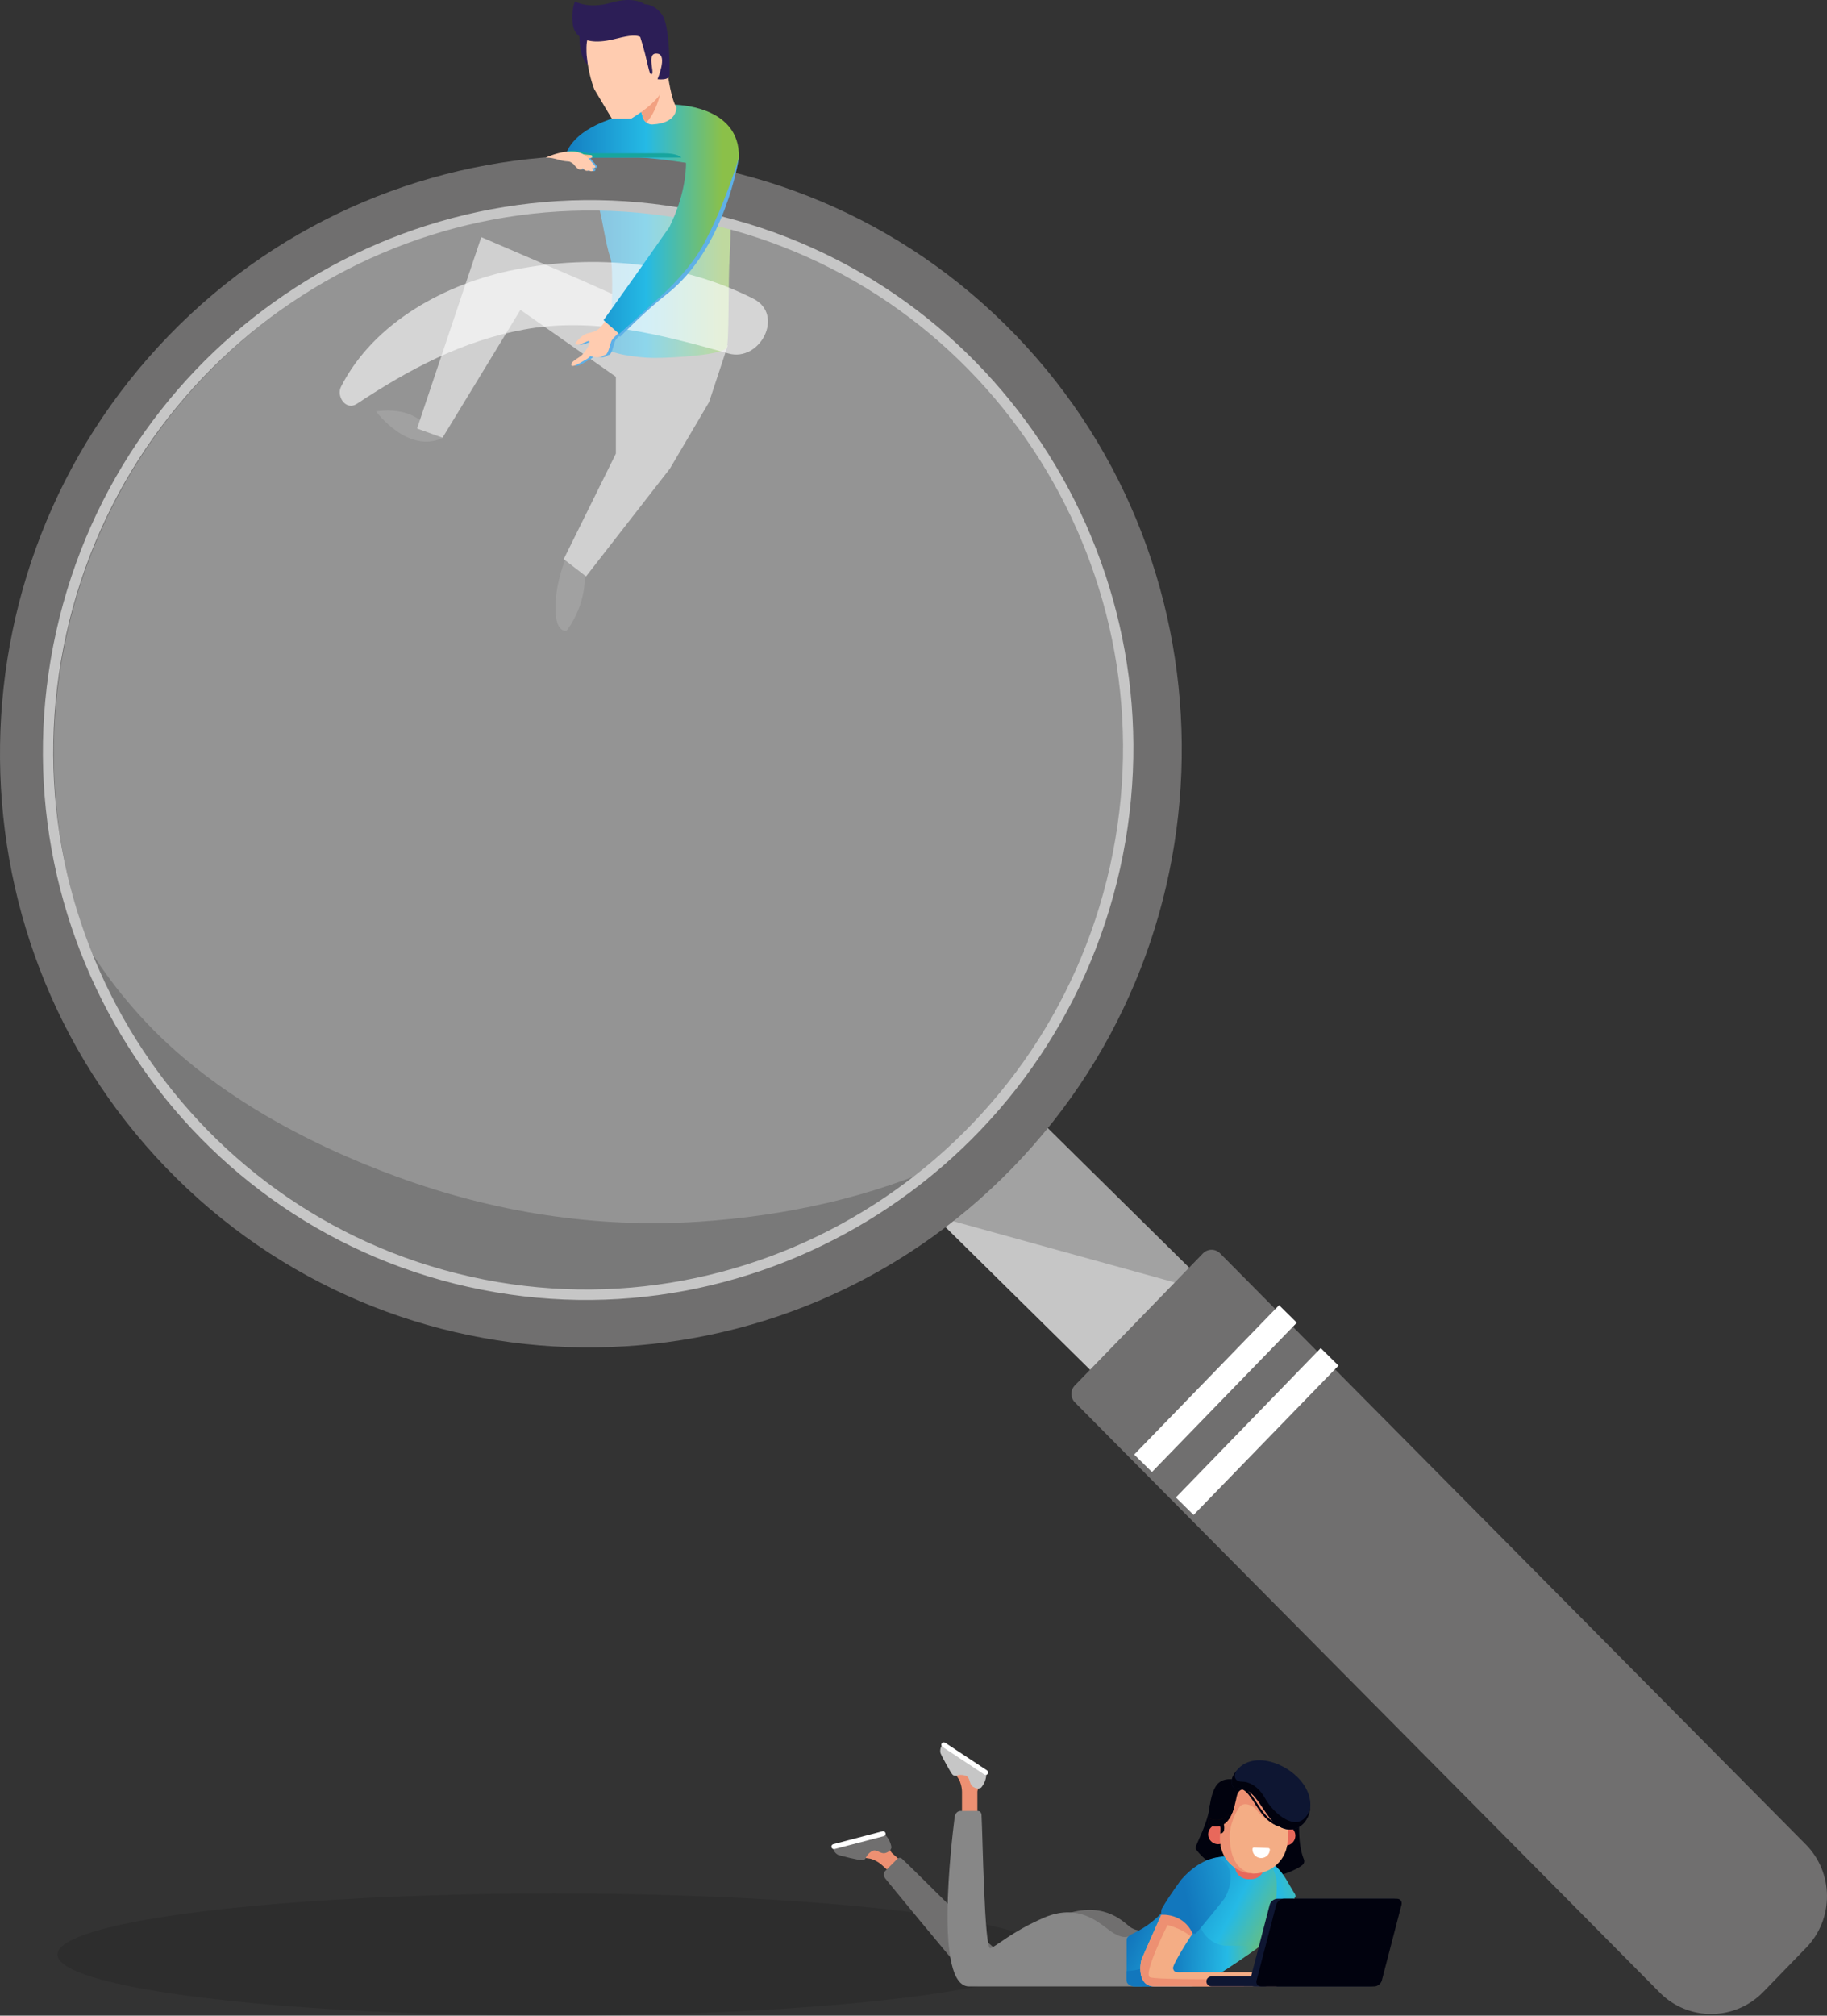 <?xml version="1.0" encoding="UTF-8"?><svg xmlns="http://www.w3.org/2000/svg" xmlns:xlink="http://www.w3.org/1999/xlink" viewBox="0 0 464.35 512"><rect x="0" y="0" width="464.35" height="512" fill="#333333" stroke="none"/><defs><style>.j{fill:url(#c);}.j,.k,.l,.m,.n,.o,.p,.q,.r,.s,.t,.u,.v,.w,.x,.y,.z,.aa,.ab,.ac,.ad,.ae,.af,.ag,.ah,.ai,.aj,.ak,.al,.am,.an,.ao{stroke-width:0px;}.k{fill:#ed9072;}.k,.o,.q,.t,.u,.v,.w,.x,.ap,.ac,.ad,.aj,.ak,.al,.am{fill-rule:evenodd;}.l{fill:#4d4d4d;}.m{fill:#ffccb0;}.n{fill:url(#e);opacity:.47;}.n,.p{mix-blend-mode:multiply;}.o,.aa{fill:#706f6f;}.p{fill:#5fb0e7;}.q{fill:#01020e;}.r{opacity:.18;}.aq{isolation:isolate;}.s{fill:url(#b);}.t{fill:#878787;}.u{fill:url(#h);}.v,.af{fill:#c6c6c6;}.w{fill:#250c07;}.x{fill:#0e1632;}.ap{stroke:#1d1f1f;stroke-linecap:round;stroke-linejoin:round;stroke-width:.22px;}.ap,.y,.ab,.ac{fill:#fff;}.z{fill:url(#d);}.ab{opacity:.61;}.ad{fill:#e8685b;}.ae{fill:#f2a181;}.ag{fill:#f2f2f2;opacity:.51;}.ah{fill:#2c1e56;}.ai{fill:#17a59e;}.aj{fill:url(#f);}.ak{fill:url(#i);}.al{fill:#f4ad85;}.am{fill:url(#g);}.an{opacity:.12;}.ao{fill:#adadad;}</style><linearGradient id="b" x1="141.5" y1="63.28" x2="183.65" y2="63.28" gradientUnits="userSpaceOnUse"><stop offset="0" stop-color="#1277bd"/><stop offset=".54" stop-color="#25bae5"/><stop offset="1" stop-color="#8bc049"/></linearGradient><linearGradient id="c" x1="141.5" y1="33.3" x2="183.65" y2="33.3" xlink:href="#b"/><linearGradient id="d" x1="141.5" y1="60.23" x2="183.65" y2="60.23" xlink:href="#b"/><linearGradient id="e" x1="148.29" y1="39.69" x2="150.54" y2="39.69" gradientUnits="userSpaceOnUse"><stop offset="0" stop-color="#f7941e"/><stop offset="1" stop-color="#f7941e" stop-opacity="0"/></linearGradient><linearGradient id="f" x1="301.67" y1="482.92" x2="343.29" y2="474.57" xlink:href="#b"/><linearGradient id="g" x1="292.55" y1="482.07" x2="325.44" y2="499.4" xlink:href="#b"/><linearGradient id="h" x1="297.37" y1="493.11" x2="324.53" y2="494.13" xlink:href="#b"/><linearGradient id="i" x1="301.58" y1="482.48" x2="343.2" y2="474.13" xlink:href="#b"/></defs><g class="aq"><g id="a"><ellipse class="an" cx="140.76" cy="496.48" rx="126.15" ry="15.52"/><path class="l" d="m143.65,142.24s-2.44,5.54-2.48,12.14,2.84,5.83,2.84,5.83c0,0,6.1-7.48,4.26-17.02-.08-.39-4.62-.94-4.62-.94Z"/><path class="l" d="m108.81,108.69s-1.99-3.02-6.73-4.06c-3.15-.69-6.5-.12-6.5-.12,0,0,7.95,10.78,16.81,6.8.36-.16-3.58-2.62-3.58-2.62Z"/><polygon class="ao" points="147.53 71.07 122.32 60.23 106 108.85 112.47 111.19 132.27 78.71 156.53 95.71 156.53 115.23 143.27 142.03 148.95 146.41 170.27 119.03 180.22 102.13 184.96 87.77 147.53 71.07"/><path class="s" d="m150.63,40.63c2.17-1.81,6.94-5.21,14.2-4.98,5,.16,18.62.98,20.14,4.33.78,1.71.93,19.13.47,25.26-.38,5.11-.09,22.39-.77,23.18-1.52,1.77-13.45,2.5-18.34,2.5-4.35,0-11.77-1.16-12.14-2.56-.56-2.07.85-1.99,1.04-4.16.19-2.17.74-16.26-.06-18.57-1.44-4.16-2.14-10.95-3.29-14.03-.87-2.34-3.26-9.3-1.26-10.97Z"/><polygon class="af" points="367.08 385.96 341.9 411.9 235.83 307.28 261.01 281.34 367.08 385.96"/><path class="r" d="m237.41,308.85l71.55,19.79-46.37-45.73s-12.63,15.93-25.18,25.94Z"/><ellipse class="ag" cx="150.18" cy="190.88" rx="141.32" ry="140.08" transform="translate(-68.8 295.94) rotate(-77.44)"/><path class="r" d="m177.56,310.32c-26.21,1.69-52-2.39-76.62-11.4-23.58-8.62-47.93-21.79-65.08-40.6-7.12-7.81-13.34-16.45-17.89-26.01,11.15,33.89,34.99,63.52,69.03,81,51.86,26.62,112.56,17.48,154.47-18.36-19.89,9.23-42.26,13.98-63.91,15.37Z"/><path class="aa" d="m459.04,494.76l-10.85,11.18c-7.17,7.39-18.9,7.54-26.21.34l-148.75-150.03c-1.2-1.18-1.22-3.13-.04-4.34l32.55-33.53c1.18-1.22,3.11-1.24,4.31-.06l148.75,150.03c7.3,7.2,7.41,19.03.24,26.42Z"/><polygon class="y" points="329.6 335.98 292.78 373.91 288.27 369.47 325.09 331.53 329.6 335.98"/><polygon class="y" points="340.19 346.88 303.36 384.81 298.86 380.37 335.68 342.43 340.19 346.88"/><path class="aa" d="m257.38,296.6c-58.05,59.8-153.37,61.03-212.48,2.73-59.11-58.29-59.97-154.37-1.92-214.17,58.05-59.8,153.37-61.03,212.48-2.73,59.11,58.29,59.97,154.37,1.92,214.17ZM52.75,94.8C0,149.15.77,236.47,54.5,289.45c53.72,52.98,140.35,51.87,193.12-2.49,52.76-54.35,51.98-141.67-1.74-194.65-53.72-52.98-140.35-51.87-193.12,2.49Z"/><path class="ab" d="m191.49,75.89c-18.42-9.34-40.45-11.4-60.63-7.4-17.41,3.45-35.79,13.29-44.18,29.72-1.27,2.49,1.24,6.21,4.05,4.35,13.19-8.72,26.68-15.94,42.33-18.83,17.88-3.3,35.01,1.28,52.08,6.06,8.05,2.25,14.33-9.85,6.35-13.9Z"/><path class="af" d="m119.08,326.91C44.54,310.29-2.47,235.59,14.29,160.38,31.05,85.18,105.34,37.51,179.88,54.13c74.55,16.62,121.55,91.32,104.79,166.52-16.76,75.2-91.05,122.87-165.59,106.25ZM179.31,56.72C106.18,40.42,33.3,87.18,16.86,160.96.41,234.73,46.53,308.01,119.66,324.31c73.13,16.3,146-30.46,162.45-104.23,16.44-73.78-29.67-147.06-102.8-163.36Z"/><path class="j" d="m187.79,40.02h-44.11s.03-.6.43-1.54c1.12-2.65,5.21-8,19.93-10.39l7.27-1.5s16.85-.01,16.48,13.43Z"/><path class="ai" d="m173.17,40.02h-29.49s.03-.6.43-1.54c1.08-.35,2.45-.3,3.5-.03,1.08.29,1.8.47,1.8.47h19.18c3.74,0,4.58,1.09,4.58,1.09Z"/><path class="m" d="m165.89,31.62c-.6.04-1.17-.16-1.62-.52-.44-.32-.77-.81-.91-1.37-.1-.42-.22-.86-.39-1.28-.17-.45-.38-.88-.63-1.23l7.43-8.05s.81,6.02,2.13,8.05c0,0,.43,4.03-6.02,4.39Z"/><path class="ae" d="m167.78,23.81s-.91,4.59-3.5,7.3c-.44-.32-.77-.81-.91-1.37-.1-.42-.22-.86-.39-1.28,1.18-.88,3.66-2.85,4.8-4.65Z"/><path class="ah" d="m147.27,8.72s-.27,8.09,3.35,7.97c3.62-.12,0-8.92,0-8.92l-3.35.95Z"/><path class="m" d="m168.88,17.64c.12,1.2.16,2.28.07,3.06,0,.1-.03.22-.05.33-.02.1-.32,1.22-.36,1.33-.87,3.46-8.05,7.74-8.05,7.74-.41.04-4.99.03-4.99.03l-4.45-7.45c-.05-.14-.1-.26-.15-.39-1.28-3.48-1.69-7.05-1.8-8.3-.03-.3-.23-3.48.4-4.43.69-1.04,9.16-2.02,9.34-2.04.18-.02,8.32.57,8.32.57,0,0,1.32,5.47,1.73,9.53Z"/><path class="ah" d="m145.59,6.22s.26,6.21,10.47,3.73c2.8-.68,5.27-1.32,6.66-.57,2.09,6.57,2.15,9.72,2.89,9.46.92-.32-1.58-5.78,1.61-5.19,2.44.45-.11,6.47-.11,6.47,0,0,2.97.39,3.06-.99.05-.82.14-12.59-1.88-15.38-2.02-2.79-4.43-2.67-4.43-2.67,0,0-2.56-2.15-8.58-.39-6.02,1.76-9.19-.46-9.18-.29.02.17-.96,1.92-.53,5.82Z"/><path class="p" d="m187.8,40.01s-3.38,23.1-18.38,34.75c-5.52,4.28-11.81,10.79-11.81,10.79l-.22-.19c-.75.72-.77.76-.97,1.09-.4.72-.81,3.38-1.57,3.68-.1.04-.23.06-.36.09-.29.22-.68.43-1.11.49-.85.13-2.06-.16-2.39-.24-.27.23-.53.56-1.09.85-1.04.53-2.01,1.25-2.88,1.53-.85.27-.99,0-.81-.53.17-.55,1.8-1.44,2.39-1.9.58-.45,1.57-1.76,1.93-2.55.36-.79.36-1.22,0-1.22s-1.47.68-2.32.85c-.85.19-1.27-.04-.85-.53.4-.5,1.6-1.94,2.98-2.3,1.4-.36,1.8-.36,2.79-1.12.49-.37,1.09-1.18,1.57-1.9l-.35-.3s9.27-12.92,16.2-22.91c.16-.22.3-.4.46-.62,3.93-7.91,4.32-14.19,4.29-16.65-.47-.89-1.18-1.14-1.18-1.14h13.66Z"/><path class="m" d="m154.65,80.21s-1.48,2.56-2.47,3.33c-.99.76-1.39.76-2.79,1.12-1.39.36-2.59,1.8-2.99,2.29-.4.49,0,.72.85.54.85-.18,1.96-.85,2.32-.85s.36.44,0,1.23c-.36.79-1.35,2.1-1.93,2.55-.58.45-2.2,1.35-2.38,1.89-.18.54-.04.81.81.54.85-.27,1.84-.99,2.88-1.53.56-.29.81-.62,1.09-.84.34.09,1.54.37,2.39.24.44-.07.82-.28,1.12-.49.12-.03.25-.04.35-.08.76-.31,1.17-2.96,1.57-3.68.4-.72,3.35-3.4,3.35-3.4l-4.16-2.86Z"/><path class="z" d="m187.8,40.01l-5.58-3.8-2.85,1.37c-1.79-.78-4.85-1.94-4.85-1.94l-1.34,4.37s.71.25,1.18,1.14c.03,2.46-.37,8.74-4.29,16.65-.16.21-.31.4-.47.63-6.93,9.98-16.2,22.9-16.2,22.9l3.97,3.49s5.94-5.34,11.09-10.05c1.73-1.58,7.08-6.74,10.3-12.63,5.47-10.02,9.04-22.12,9.04-22.12Z"/><path class="p" d="m151.08,42.65c-.06-.01-.1-.03-.16-.04.17.19.29.33.33.39.16.17.06.29.06.29-.22.23-.4.2-.68.19-.14-.01-.32-.1-.5-.24-.2.17-.37.16-.63.14-.26-.03-.58-.29-.99-.71.06.12,0,.2,0,.2-.23.22-.42.2-.69.19-.26-.03-.62-.3-1.06-.78-.14-.14-.35-.39-.56-.65-.2-.14-.39-.27-.55-.37-.35-.24-.71-.27-.83-.27h-.04c-2.09-.06-3.02-.96-5.58-.96h11.61s-.04.03-.07.04c-.12.04-.4.09-.71.13.01.01.03.03.06.06.16.17.3.35.43.5.46.56,1.08,1.3,1.19,1.41.16.19.06.3.06.3-.22.22-.42.2-.68.19Z"/><path class="m" d="m150.59,42.65c-.06-.01-.1-.03-.16-.04.17.19.29.33.33.39.16.17.06.29.06.29-.22.23-.4.2-.68.19-.14-.01-.32-.1-.5-.24-.2.17-.37.16-.63.14-.26-.03-.58-.29-.99-.71.06.12,0,.2,0,.2-.23.22-.42.2-.69.19-.26-.03-.62-.3-1.06-.78-.14-.14-.35-.39-.56-.65-.2-.14-.39-.27-.55-.37-.35-.24-.71-.27-.83-.27h-.04c-2.09-.06-3.02-.96-5.58-.96,0,0,5.99-2.88,9.6-.83.37.06,1.08.16,1.53.16,1.05.01.75.55.42.72-.12.04-.4.09-.71.13.01.01.03.03.06.06.16.17.3.35.43.5.46.56,1.08,1.3,1.19,1.41.16.19.06.3.06.3-.22.22-.42.2-.68.19Z"/><path class="n" d="m150.23,40.06c-.12.04-.4.09-.71.13,0,0-.88-.82-1.24-1.01.37.06,1.08.16,1.53.16,1.05.01.75.55.42.72Z"/><path class="k" d="m230.94,474.73l-.55-.74s-3.36-3.01-3.73-3.34c-.12-.1-.27-.39-.43-.74-.35-.77-.74-1.86-.91-2.09-.24-.34-1.91-1.05-2.4-1.18-.49-.13-10.08,2.53-10.51,2.81-.43.28.32,1.2,1.26,1.43.94.24,7.03,1.15,7.54,1.25.52.1,1.89.66,2.86,1.54.97.87,4.37,3.91,4.37,3.91l2.49-2.85Z"/><path class="o" d="m226.56,469.24s-.01.96-1.42,1.42-2.32-1.17-3.54-.44c-1.22.72-1.56,1.73-1.56,1.73,0,0-.2.52-.85.58-.64.06-5.91-1.21-6.27-1.41-.36-.2-1.32-1.05-1.05-1.75s12.74-3.6,12.74-3.6c0,0,1.59,1.06,1.96,3.48Z"/><path class="ac" d="m224.61,466.41c.34-.09.55-.44.46-.78-.09-.34-.44-.55-.78-.46l-12.5,3.27c-.34.09-.54.44-.46.78.09.34.44.55.78.46l12.5-3.27Z"/><path class="ap" d="m327.19,480.57l1.87,1.52s4.06,10.91,4.23,11.44-.09,4.1-1.07,5.35c-.98,1.25-3.57.98-3.83-.18-.27-1.16-5.97-14.17-5.97-14.17l4.77-3.97Z"/><path class="q" d="m330.24,462.61s-.45,5.61,1.06,9.46c0,0,.53.94-.25,1.64-.78.7-5.53,3.6-13.1,3.6s-14-7.04-14.08-7.86c-.08-.82,3.16-6.15,3.63-10.99l22.73,4.16Z"/><path class="o" d="m291.59,490.39s-2.63.44-4.46-.98c-1.83-1.43-7.13-7.09-18-2.54-1.29.54-2.5,1.05-3.64,1.55,9.24-3.85,14.41,2.08,17.3,3.88,2.94,1.83,4.01.89,4.01.89l3.07,1.2s.52-.07,1.36-.22l.36-3.78Z"/><path class="aj" d="m319.04,473.25l1.59-1.3s3.26.45,6.25,5.4c0,0,2.03,3.5,2.23,3.74.2.24.16.74.16.74,0,0-2.92,3.97-6.13,3.83-3.21-.13-4.1-12.41-4.1-12.41Z"/><path class="k" d="m248.23,460.89l.18-.89s0-4.46,0-4.95c0-.15.11-.45.26-.8.34-.76.88-1.77.94-2.05.09-.4-.49-2.09-.71-2.54-.22-.45-8.51-5.75-9-5.88-.49-.13-.67,1.03-.22,1.87.45.85,3.79,5.93,4.06,6.37.27.45.76,1.83.76,3.12v5.79l3.74-.04Z"/><path class="v" d="m249.39,454.05s-.71.62-1.98-.11c-1.27-.73-.67-2.47-2.01-2.9-1.34-.42-2.3,0-2.3,0,0,0-.52.19-.98-.24-.47-.43-3.01-5.15-3.1-5.55-.09-.4-.1-1.66.59-1.93.69-.27,11.05,7,11.05,7,0,0,.27,1.87-1.27,3.73Z"/><path class="ac" d="m250.18,450.75c.29.19.68.11.87-.18.19-.29.11-.68-.18-.87l-10.65-7.04c-.29-.19-.68-.11-.87.18-.19.29-.11.68.18.87l10.65,7.04Z"/><path class="o" d="m252.57,494.7c-4.88-4.13-21.01-20.49-23.16-22.41,0,0-.65-.81-1.35-.11-.7.7-3.16,3.16-3.16,3.16,0,0-.59.94.09,1.81s15.67,19.1,21.83,26.26l5.76-8.71Z"/><path class="t" d="m265.53,487.03c-8.5,3.66-12.32,7.42-13.83,7.84-1.51.42-1.96-29.08-2.23-33.63,0,0,.13-1.25-1.07-1.25h-4.3s-1.27,0-1.47,1.63c-.84,6.79-5.19,42.96,3.65,42.96h43.87l1.12-11.8c-.84.15-1.36.22-1.36.22l-3.07-1.2s-1.07.93-4.01-.89c-2.89-1.8-8.06-7.73-17.3-3.88Z"/><path class="am" d="m322.58,473.08s1.18,1.38,1.76,3.96c.58,2.59-.62,10.87-.62,11.99s-2.14,3.92-2.76,4.68c-.62.76-11.81,8.38-14.13,9.45-2.32,1.07-3.39,1.43-4.81,1.43h-13.79s-1.89-.2-1.89-1.56v-10.23c0-1.74,3.03-1.38,7.93-5.93,4.9-4.55,7.76-15.41,18.18-15.41,0,0,7.91-.83,10.14,1.62Z"/><path class="u" d="m320.34,494.23c-2.49,1.92-11.46,7.98-13.51,8.92-2.32,1.07-3.39,1.43-4.81,1.43h-13.79s-1.89-.2-1.89-1.56v-2.36c3.31-.07,5.4-1.31,5.4-1.31l3.59,2.85,1.8-11.35,1.39-9.51h0l5.69,3.8s.26,1.11.74,3.64c.48,2.53,3.33,5.44,6.71,5.44h8.7Z"/><path class="ad" d="m313.82,469.8v3.88c0,2.15,1.49,3.66,3.5,3.66.1,0,.19,0,.29-.01.1,0,.19.01.29.01,2.01,0,3.5-1.51,3.5-3.66v-3.88c-.67-.7-2.24-1.65-3.79-2.08-1.55.43-3.12,1.38-3.79,2.08Z"/><path class="ad" d="m326.77,463.78c-1.38-.03-2.52,1.07-2.55,2.46-.03,1.38,1.07,2.53,2.46,2.55,1.38.03,2.52-1.07,2.55-2.46.03-1.38-1.07-2.53-2.46-2.55Z"/><path class="ad" d="m309.25,463.47c-.06,0-.12.02-.18.03h0s0,0,0,0c-1.12.23-1.97,1.21-1.99,2.4-.03,1.38,1.07,2.52,2.46,2.55,1.38.03,2.53-1.07,2.55-2.46.02-.8-.35-1.53-.93-1.99.06.74-.05,1.65-1,1.75l.03-1.44c.01-.58-.53-.85-.93-.84Z"/><path class="al" d="m319.01,450.96h0c-4.72-.09-8.65,3.7-8.74,8.41l-.15,7.79c-.09,4.72,3.7,8.65,8.41,8.74h0c4.72.09,8.65-3.7,8.74-8.41l.15-7.79c.09-4.72-3.7-8.65-8.41-8.74Z"/><path class="k" d="m319.01,450.96h0c-4.72-.09-8.65,3.7-8.74,8.41l-.15,7.79c-.09,4.72,3.7,8.65,8.41,8.74h0c.18,0,.35,0,.52,0-5.52-.33-6.34-5.53-6.5-8.88-.16-3.36,1.54-6.82,2.54-8.1,1-1.29,3.32-.51,4.48,1.11,1.17,1.62,3.65,3.04,3.69,3.06.04.03,1.27.08,1.27.08l1-3.58s-2.27-5.1-3.79-8.11c-.85-.31-1.77-.48-2.73-.5Z"/><path class="q" d="m310.14,462.98l.83.08s.79,2.54-.82,2.7l.03-1.44c0-.1-.01-.19-.04-.27v-1.06Z"/><path class="ac" d="m318.32,469.66c-.05,1.22.91,2.26,2.13,2.3,1.22.05,2.26-.91,2.3-2.13h0c0-.21-.16-.39-.37-.4l-3.66-.14c-.21,0-.39.16-.4.37h0Z"/><path class="q" d="m317.31,453.32l-.63,1.31s-1.82-.77-2.36,1.73c-.55,2.5-1.66,9.23-7.16,7.18,0,0-.16-8.29,2.58-10.66,2.75-2.37,7.57.45,7.57.45Z"/><path class="w" d="m313.8,458.58c-.77,2.89-2.41,6.54-6.65,4.95,0,0-.01-.68.03-1.7,4.58,2.05,6.6-3.22,6.62-3.26Z"/><path class="q" d="m313.8,458.58c-.77,2.89-2.41,6.54-6.65,4.95,0,0-.01-.68.03-1.7,4.58,2.05,6.6-3.22,6.62-3.26Z"/><path class="x" d="m313.8,454.36h.05c.06.04.13.06.21.03,2.09-.59,3.36,1.38,4.86,3.68,1.51,2.33,3.23,4.98,6.26,5.9.25.15.52.28.8.39,5.07,1.98,9.33-4.51,5.72-10.5-3.88-6.42-15.04-10.14-18.47-2.35,0,0-.69,1.68.59,2.86h0Zm3.37.58c2.61,1.54,4.06,5.41,6.44,7.8-1.89-1.19-3.17-3.16-4.31-4.92-.72-1.11-1.39-2.14-2.13-2.88Z"/><path class="q" d="m313.8,454.36h.05c.06.04.13.06.21.03,2.09-.59,3.36,1.38,4.86,3.68,1.51,2.33,3.23,4.98,6.26,5.9.25.15.52.28.8.39,3.53,1.38,6.66-1.34,7.03-5.14-.04.18-.76,3.23-3.34,3.58-2.66.37-6.34-2.78-8.15-6.02-1.8-3.23-4.24-4.22-5.78-4.2-1.54.02-2.5-1-1.48-2.83-.4.5-.74,1.08-1.04,1.74,0,0-.69,1.68.59,2.86h0Zm3.37.58c2.61,1.54,4.06,5.41,6.44,7.8-1.89-1.19-3.17-3.16-4.31-4.92-.72-1.11-1.39-2.14-2.13-2.88Z"/><path class="al" d="m298.23,484.23l-3.07,2.15s-4.46,10.01-4.95,11.17c-.49,1.16-1.25,7.03,3.21,7.03h31.06s-.8-3.6-4.19-3.6h-19.74c-1.47,0-2.09.18-2.41-.94-.31-1.11,6.15-10.74,6.15-10.74l-6.06-5.08Z"/><path class="k" d="m298.23,484.22l-3.07,2.15s-4.46,10.01-4.95,11.17c-.49,1.16-1.25,7.03,3.21,7.03h22.78c-.32-1.12-.69-1.91-.69-1.91,0,0-21.37.31-23.23-.41-1.87-.73,4.46-13.28,4.46-13.28,0,0,3.74.96,5.87,2.88.95-1.48,1.68-2.56,1.68-2.56l-6.06-5.08Z"/><path class="ak" d="m309.32,471.82s-4.36.26-9.04,5.56c0,0-2.94,3.88-4.99,7.44,0,0-.29.76-.13,1.56,0,0,5.54-.53,7.94,4.73,0,0,.58.13.8.04.22-.09,6.4-7.7,7.21-8.77.8-1.07,4.19-8.1-1.79-10.57Z"/><path class="x" d="m321.41,504.58h-13.52c-.7,0-1.27-.57-1.27-1.27h0c0-.7.57-1.27,1.27-1.27h13.52c.7,0,1.27.57,1.27,1.27h0c0,.7-.57,1.27-1.27,1.27Z"/><path class="x" d="m348.48,504.58h-29.63c-.85,0-1.36-.69-1.14-1.54l4.99-19.19c.22-.85,1.09-1.54,1.94-1.54h29.63c.85,0,1.36.69,1.14,1.54l-4.99,19.19c-.22.85-1.09,1.54-1.94,1.54Z"/><path class="q" d="m349.27,504.58h-28.76c-.85,0-1.36-.69-1.14-1.54l4.99-19.19c.22-.85,1.09-1.54,1.94-1.54h28.76c.85,0,1.36.69,1.14,1.54l-4.99,19.19c-.22.85-1.09,1.54-1.94,1.54Z"/></g></g></svg>
